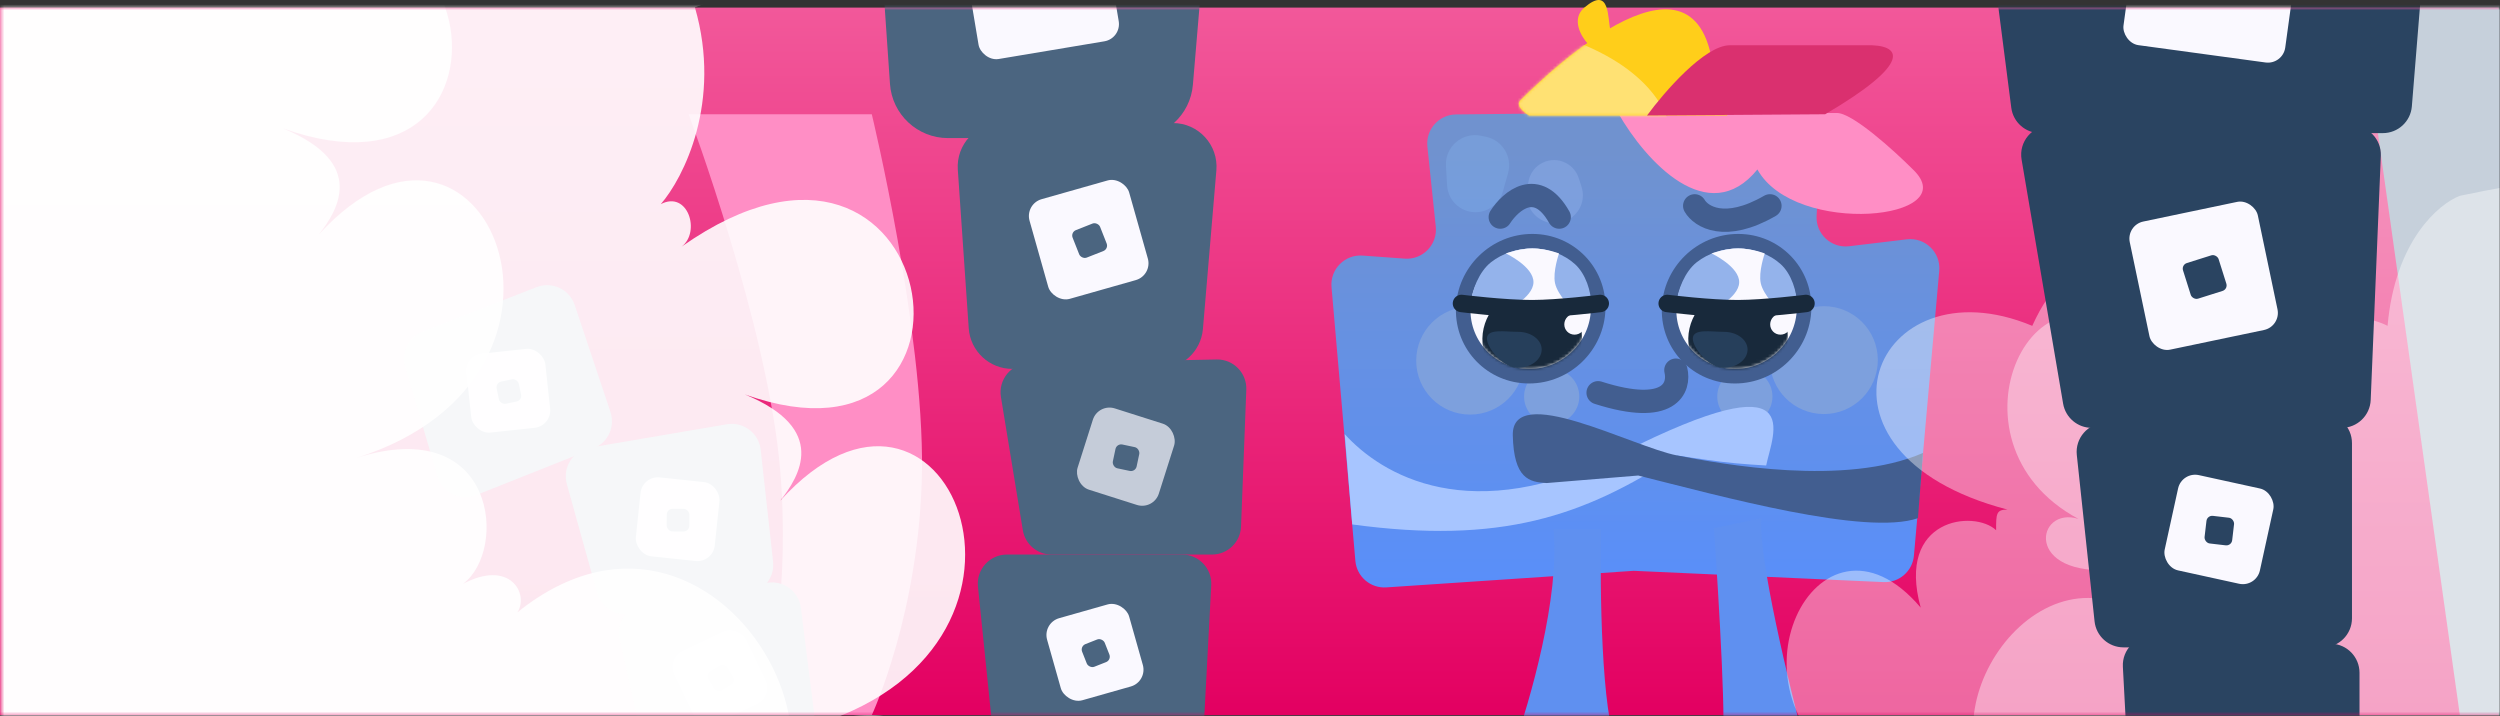 <svg width="859" height="246" viewBox="0 0 859 246" fill="none" xmlns="http://www.w3.org/2000/svg">
<rect x="0" y="0" width="859" height="246" fill="#333333" stroke="none"/>
<path d="M0 245.712V2.623H858.569V245.712H0Z" fill="url(#paint0_linear_1057_4357)"/>
<path d="M544.363 2.623C553.414 -5.135 552.265 6.358 553.414 10.812L545.656 15.122C543.357 12.68 539.731 6.593 544.363 2.623Z" fill="#FFCE1A"/>
<path d="M615.616 38.081C621.417 38.019 626.054 42.89 625.706 48.681L624.18 74.081C623.806 80.306 629.159 85.351 635.352 84.609L655.174 82.234C661.482 81.479 666.885 86.721 666.323 93.049L657.626 190.905C657.152 196.238 652.562 200.251 647.214 200.01L561.353 196.131L476.336 201.83C470.903 202.194 466.178 198.145 465.705 192.721L457.509 98.659C456.974 92.527 462.055 87.371 468.194 87.816L482.66 88.866C488.87 89.317 493.978 84.044 493.33 77.852L490.453 50.36C489.84 44.501 494.401 39.384 500.292 39.32L615.616 38.081Z" fill="url(#paint1_linear_1057_4357)"/>
<circle cx="626.687" cy="123.736" r="18.533" fill="#7DA0DD"/>
<circle cx="599.534" cy="136.236" r="9.482" fill="#7DA0DD"/>
<circle cx="533.158" cy="136.236" r="9.482" fill="#7DA0DD"/>
<circle cx="505.143" cy="123.919" r="18.533" fill="#7DA0DD"/>
<circle cx="20.694" cy="20.694" r="23.194" transform="matrix(1 0 -0.022 1 505.71 85.376)" fill="#FAF9FF" stroke="#425E90" stroke-width="5"/>
<mask id="mask0_1057_4357" style="mask-type:alpha" maskUnits="userSpaceOnUse" x="505" y="85" width="42" height="42">
<circle cx="20.694" cy="20.694" r="20.694" transform="matrix(1 0 -0.022 1 505.71 85.376)" fill="#FAF9FF"/>
</mask>
<g mask="url(#mask0_1057_4357)">
<circle cx="17.095" cy="17.095" r="17.095" transform="matrix(1 0 -0.022 1 509.725 99.169)" fill="#18293B"/>
</g>
<circle cx="3.599" cy="3.599" r="3.599" transform="matrix(1 0 -0.022 1 537.572 107.79)" fill="#FAF9FF"/>
<path opacity="0.2" d="M496.835 57.002C496.46 50.44 502.408 45.307 508.844 46.639L510.568 46.995C516.253 48.171 519.745 53.925 518.164 59.511L516.384 65.802C515.317 69.571 512.105 72.339 508.22 72.837C502.596 73.558 497.541 69.359 497.217 63.698L496.835 57.002Z" fill="#94C8FF"/>
<path opacity="0.4" d="M525.163 62.534C526.118 56.444 532.82 53.141 538.231 56.093C540.232 57.184 541.739 59.001 542.441 61.169L543.386 64.087C546.126 72.544 536.934 79.888 529.291 75.35C525.9 73.336 524.077 69.46 524.688 65.564L525.163 62.534Z" fill="#94B3EB"/>
<path d="M529.722 120.216C529.646 123.64 525.883 126.416 521.318 126.416C516.753 126.416 510.839 119.695 510.915 116.271C510.992 112.846 517.028 114.016 521.593 114.016C526.159 114.016 529.798 116.792 529.722 120.216Z" fill="#263F5B"/>
<path d="M546.716 104.916C546.819 100.272 544.85 94.087 541.159 90.76C537.468 87.433 532.386 85.504 526.996 85.383C521.605 85.262 516.333 86.959 512.302 90.112C508.271 93.266 505.726 99.703 505.342 104.341L525.997 106.065L546.716 104.916Z" fill="#94B3EB"/>
<path d="M516.98 106.965L540.385 106.397C540.385 106.397 535.216 101.499 534.311 97.307C533.466 93.397 535.679 87.081 535.679 87.081C535.679 87.081 531.268 85.377 526.588 85.377C521.909 85.377 517.421 87.081 517.421 87.081C517.421 87.081 527.02 91.61 526.9 97.023C526.78 102.436 516.98 106.965 516.98 106.965Z" fill="#FAF9FF"/>
<path d="M502.165 104.27C502.165 104.27 516.978 106.103 526.535 106.069C535.649 106.036 549.85 104.27 549.85 104.27" stroke="#18293B" stroke-width="6" stroke-linecap="round"/>
<circle cx="20.694" cy="20.694" r="23.194" transform="matrix(1 0 -0.022 1 576.451 85.377)" fill="#FAF9FF" stroke="#425E90" stroke-width="5"/>
<mask id="mask1_1057_4357" style="mask-type:alpha" maskUnits="userSpaceOnUse" x="575" y="85" width="43" height="42">
<circle cx="20.694" cy="20.694" r="20.694" transform="matrix(1 0 -0.022 1 576.45 85.377)" fill="#FAF9FF"/>
</mask>
<g mask="url(#mask1_1057_4357)">
<circle cx="17.095" cy="17.095" r="17.095" transform="matrix(1 0 -0.022 1 580.466 99.17)" fill="#18293B"/>
</g>
<circle cx="3.599" cy="3.599" r="3.599" transform="matrix(1 0 -0.022 1 608.313 107.79)" fill="#FAF9FF"/>
<path d="M600.462 120.217C600.386 123.641 596.623 126.417 592.058 126.417C587.493 126.417 581.579 119.696 581.656 116.271C581.732 112.847 587.768 114.017 592.334 114.017C596.899 114.017 600.538 116.793 600.462 120.217Z" fill="#263F5B"/>
<path d="M617.401 104.916C617.505 100.272 615.535 94.087 611.844 90.76C608.153 87.433 603.071 85.504 597.681 85.383C592.291 85.262 587.018 86.959 582.987 90.112C578.956 93.266 576.411 99.703 576.027 104.341L596.682 106.065L617.401 104.916Z" fill="#94B3EB"/>
<path d="M587.665 106.965L611.07 106.397C611.07 106.397 605.902 101.499 604.996 97.307C604.152 93.397 606.365 87.081 606.365 87.081C606.365 87.081 601.953 85.377 597.274 85.377C592.594 85.377 588.107 87.081 588.107 87.081C588.107 87.081 597.706 91.61 597.586 97.023C597.465 102.436 587.665 106.965 587.665 106.965Z" fill="#FAF9FF"/>
<path d="M572.85 104.27C572.85 104.27 587.663 106.103 597.22 106.069C606.334 106.036 620.535 104.27 620.535 104.27" stroke="#18293B" stroke-width="6" stroke-linecap="round"/>
<path d="M557.295 155.63C505.142 181.922 474.539 162.958 462.041 149.165L464.627 180.198C515.485 187.094 543.932 177.612 576.258 156.493C576.258 156.493 584.447 157.786 591.343 158.648C598.24 159.51 606.861 159.941 606.861 159.941C609.016 149.165 621.982 123.02 557.295 155.63Z" fill="#A7C5FF"/>
<path d="M576.258 156.494C591.774 159.511 634.013 167.269 660.736 155.632L659.012 178.044C641.082 184.251 591.056 170.43 562.897 163.39L531.433 165.976C525.399 165.689 520.141 164.424 519.796 149.598C519.365 131.064 560.857 153.499 576.258 156.494Z" fill="#425E90"/>
<path d="M603.843 58.23C587.033 78.919 565.483 55.5 556.001 38.835L630.996 38.835C636.168 38.49 650.679 51.621 657.288 58.23C675.39 75.471 616.773 81.505 603.843 58.23Z" fill="#FF8EC5"/>
<path d="M522.382 34.519C520.657 36.243 523.675 38.685 525.399 39.691H593.498L587.895 19.002C578.844 -23.236 524.537 32.364 522.382 34.519Z" fill="#FFCE1A"/>
<mask id="mask2_1057_4357" style="mask-type:alpha" maskUnits="userSpaceOnUse" x="521" y="3" width="73" height="37">
<path d="M522.382 34.519C520.657 36.243 523.675 38.685 525.399 39.691H593.498L587.895 19.002C578.844 -23.236 524.537 32.364 522.382 34.519Z" fill="#FFCE1A"/>
</mask>
<g mask="url(#mask2_1057_4357)">
<path d="M533.589 11.674C500.832 2.02 510.745 26.616 519.796 40.121L574.104 47.017C574.247 39.259 566.345 21.329 533.589 11.674Z" fill="#FFE173"/>
</g>
<path d="M594.361 15.553C585.741 15.553 571.805 31.644 565.914 39.69L627.117 39.259C657.288 21.587 653.84 15.122 640.91 15.553H594.361Z" fill="#DA306F"/>
<path d="M575.827 127.185C577.264 133.075 573.93 142.873 549.104 134.943" stroke="#425E90" stroke-width="8" stroke-linecap="round"/>
<path d="M515.486 74.601C519.078 68.998 528.158 61.153 535.744 74.601" stroke="#425E90" stroke-width="8" stroke-linecap="round"/>
<path d="M582.292 70.724C584.447 74.459 592.637 79.689 608.153 70.724" stroke="#425E90" stroke-width="8" stroke-linecap="round"/>
<mask id="mask3_1057_4357" style="mask-type:alpha" maskUnits="userSpaceOnUse" x="0" y="2" width="859" height="244">
<path d="M0.431 245.712V2.623H859V245.712H0.431Z" fill="#D9D9D9"/>
</mask>
<g mask="url(#mask3_1057_4357)">
<path d="M550.122 181.923H533.751C536.164 204.68 525.566 241.402 519.966 256.918H555.722C550.208 245.195 549.691 202.037 550.122 181.923Z" fill="#5F90F0"/>
<path d="M591.477 256.487C593.545 255.108 590.615 205.916 588.892 181.492L605.262 178.044C603.884 190.457 614.74 235.512 620.34 256.487C609.857 257.062 589.409 257.867 591.477 256.487Z" fill="#5F90F0"/>
<path d="M810.727 0.899H873.654L883.136 245.712H845.208L810.727 0.899Z" fill="#A0B1C3"/>
<path d="M236.624 39.26H299.551C299.551 39.26 317.439 113.396 316.791 161.666C316.14 210.142 299.551 245.713 299.551 245.713H261.622C261.622 245.713 272.063 209.46 268.087 161.666C263.996 112.479 236.624 39.26 236.624 39.26Z" fill="#FF8EC5"/>
<path opacity="0.4" d="M820.369 111.964C822.925 82.742 837.996 69.998 845.212 67.279C887.563 58.295 977.091 46.214 996.398 69.762C1015.7 93.31 984.095 112.437 965.877 119.057C973.259 144.591 962.801 165.16 956.649 172.253C963.966 168.423 967.52 179.778 962.275 183.742C1033 133.925 1050.95 249.173 979.363 223.676C1002.08 233.038 994.15 245.781 988.945 252.401C1033.31 203.461 1069.86 290.348 999.237 312.69C1037.21 300.677 1040.05 337.869 1027.98 346.735C1040.66 340.042 1045.83 349.411 1042.69 354.436C1100.2 308.098 1151.55 412.482 1086.19 421.564H670.248C664.002 419.862 674.507 407.852 680.54 402.059C660.098 415.961 652.385 400.995 651.084 391.775C638.307 420.146 615.594 396.385 621.627 377.944C615.239 377.944 615.239 366.477 619.143 366.241C579.039 344.962 617.368 276.871 656.052 297.086C647.251 292.263 649.073 286.092 651.084 283.61C619.143 286.447 623.756 261.622 638.308 266.232C588.622 239.634 624.466 166.933 659.956 208.781C651.438 177.927 678.41 175.09 685.864 182.183C685.864 176.508 685.864 175.09 689.768 175.09C615.239 155.585 643.986 89.267 698.285 111.964C712.197 81.323 723.483 102.034 727.387 116.22C752.584 65.861 807.947 80.401 798.01 110.545C805.108 107.354 815.401 109.363 820.369 111.964Z" fill="white"/>
<path opacity="0.4" d="M896.227 24.038C898.783 -5.184 913.854 -17.927 921.07 -20.646C963.421 -29.631 1052.95 -41.712 1072.26 -18.164C1091.56 5.384 1059.95 24.511 1041.73 31.131C1049.12 56.665 1038.66 77.234 1032.51 84.327C1039.82 80.497 1043.38 91.853 1038.13 95.817C1108.86 45.999 1126.81 161.248 1055.22 135.75C1077.93 145.112 1070.01 157.856 1064.8 164.476C1109.16 115.535 1145.72 202.422 1075.09 224.764C1113.07 212.751 1115.91 249.944 1103.84 258.81C1116.52 252.117 1121.69 261.485 1118.55 266.511C1176.06 220.172 1227.41 324.557 1162.04 333.639H746.106C739.86 331.936 750.365 319.926 756.398 314.134C735.956 328.035 728.243 313.07 726.942 303.849C714.165 332.22 691.452 308.459 697.485 290.018C691.097 290.018 691.097 278.551 695.001 278.315C654.897 257.037 693.226 188.946 731.91 209.16C723.109 204.337 724.931 198.166 726.942 195.684C695.001 198.521 699.614 173.696 714.166 178.306C664.48 151.709 700.324 79.007 735.814 120.855C727.296 90.001 754.268 87.164 761.722 94.257C761.722 88.583 761.722 87.164 765.625 87.164C691.097 67.659 719.843 1.341 774.143 24.038C788.055 -6.603 799.341 14.108 803.244 28.294C828.442 -22.065 883.805 -7.525 873.868 22.62C880.966 19.428 891.259 21.438 896.227 24.038Z" fill="white"/>
<path d="M336.023 201.564L340.837 248.525C341.372 253.742 345.845 257.659 351.086 257.501L404.099 255.903C409.298 255.747 413.509 251.631 413.784 246.437L416.186 201.073C416.489 195.35 411.931 190.544 406.2 190.544H345.971C340.045 190.544 335.419 195.668 336.023 201.564Z" fill="#4B6580"/>
<rect width="29.295" height="29.308" rx="6" transform="matrix(0.962 -0.273 0.272 0.962 358.156 214.046)" fill="#FAF9FF"/>
<rect width="8.355" height="8.358" rx="2" transform="matrix(0.93 -0.367 0.367 0.93 371.08 222.056)" fill="#4B6580"/>
<path d="M343.921 136.421C342.934 130.412 347.501 124.922 353.59 124.801L418.039 123.518C423.79 123.403 428.452 128.152 428.231 133.9L426.423 180.928C426.217 186.297 421.804 190.544 416.43 190.544H361.309C356.412 190.544 352.236 186.998 351.442 182.166L343.921 136.421Z" fill="#4B6580"/>
<rect opacity="0.7" width="29.295" height="29.307" rx="6" transform="matrix(0.953 0.303 -0.303 0.953 377.322 138.509)" fill="#FAF9FF"/>
<rect width="8.355" height="8.358" rx="2" transform="matrix(0.978 0.207 -0.207 0.978 383.692 152.32)" fill="#4B6580"/>
<path d="M329.102 58.307C328.504 49.638 335.376 42.276 344.066 42.276H402.999C411.784 42.276 418.688 49.791 417.946 58.544L413.326 113.021C412.668 120.786 406.173 126.754 398.38 126.754H347.819C339.935 126.754 333.397 120.65 332.855 112.785L329.102 58.307Z" fill="#4B6580"/>
<path d="M301.019 -40.656C300.225 -52.215 309.387 -62.027 320.972 -62.027H395.825C407.536 -62.027 416.741 -52.011 415.754 -40.342L409.879 29.134C409.003 39.489 400.342 47.449 389.95 47.449H325.746C315.232 47.449 306.513 39.309 305.793 28.82L301.019 -40.656Z" fill="#4B6580"/>
<rect width="35.576" height="35.591" rx="6" transform="matrix(0.962 -0.273 0.272 0.962 352.123 70.076)" fill="#FAF9FF"/>
<rect width="10.146" height="10.15" rx="2" transform="matrix(0.93 -0.367 0.367 0.93 367.817 79.804)" fill="#4B6580"/>
<rect width="48.85" height="48.873" rx="6" transform="matrix(0.986 -0.165 0.165 0.986 329.153 -26.923)" fill="#FAF9FF"/>
<path d="M729.419 229.113C729.106 223.223 733.933 218.343 739.826 218.591L801.147 221.173C806.502 221.398 810.727 225.805 810.727 231.164V289.157C810.727 294.68 806.249 299.157 800.727 299.157H742.627C737.311 299.157 732.924 294.998 732.641 289.689L729.419 229.113Z" fill="#2A4461"/>
<path d="M713.59 156.338C712.977 150.589 717.352 145.519 723.129 145.285L797.736 142.261C803.413 142.031 808.141 146.571 808.141 152.252V212.437C808.141 217.96 803.663 222.437 798.141 222.437H729.635C724.523 222.437 720.234 218.582 719.692 213.499L713.59 156.338Z" fill="#2A4461"/>
<rect width="33.484" height="33.499" rx="6" transform="matrix(0.977 0.214 -0.214 0.977 749.674 161.97)" fill="#FAF9FF"/>
<rect width="9.55" height="9.553" rx="2" transform="matrix(0.993 0.116 -0.116 0.993 758.368 177.017)" fill="#2A4461"/>
<path d="M694.617 54.816C693.579 48.711 698.283 43.139 704.476 43.139H808.062C813.747 43.139 818.289 47.873 818.053 53.553L814.573 137.426C814.35 142.783 809.943 147.012 804.581 147.012H718.744C713.869 147.012 709.704 143.495 708.886 138.689L694.617 54.816Z" fill="#2A4461"/>
<rect width="44.946" height="44.965" rx="6" transform="matrix(0.979 -0.205 0.205 0.979 730.559 77.35)" fill="#FAF9FF"/>
<rect width="12.819" height="12.823" rx="2" transform="matrix(0.954 -0.301 0.301 0.954 749.483 90.989)" fill="#2A4461"/>
<path d="M680.269 -47.01C679.507 -52.936 684.077 -58.204 690.051 -58.285L825.593 -60.137C831.489 -60.217 836.174 -55.205 835.696 -49.328L828.714 36.551C828.292 41.743 823.956 45.741 818.747 45.741H700.996C695.966 45.741 691.719 42.005 691.077 37.017L680.269 -47.01Z" fill="#2A4461"/>
<rect width="56.08" height="56.104" rx="6" transform="matrix(0.991 0.135 -0.136 0.991 736.449 -40.892)" fill="#FAF9FF"/>
<path d="M212.872 219.577C211.621 213.991 215.305 208.496 220.948 207.533L263.574 200.26C269.188 199.302 274.468 203.22 275.178 208.872L279.993 247.225C280.66 252.535 277.029 257.429 271.753 258.329L232.767 264.981C227.519 265.876 222.491 262.504 221.327 257.31L212.872 219.577Z" fill="#A0B1C3"/>
<rect width="27.275" height="27.287" rx="6" transform="matrix(0.903 -0.431 0.43 0.903 229.186 226.322)" fill="#FAF9FF"/>
<rect width="7.779" height="7.782" rx="2" transform="matrix(0.855 -0.518 0.518 0.855 242.302 231.649)" fill="#A0B1C3"/>
<path d="M194.772 166.342C193.181 160.632 196.88 154.799 202.723 153.802L249.748 145.778C255.42 144.811 260.736 148.817 261.369 154.536L265.625 192.985C266.208 198.247 262.587 203.052 257.368 203.943L216.501 210.915C211.447 211.778 206.56 208.679 205.185 203.74L194.772 166.342Z" fill="#A0B1C3"/>
<rect width="27.275" height="27.287" rx="6" transform="matrix(0.994 0.105 -0.105 0.994 220.718 163.404)" fill="#FAF9FF"/>
<rect width="7.779" height="7.782" rx="2" transform="matrix(1 0.006 -0.006 1 229.111 174.804)" fill="#A0B1C3"/>
<path d="M139.234 126.086C137.761 121.103 140.351 115.822 145.193 113.935L184.357 98.674C189.682 96.599 195.661 99.401 197.472 104.822L209.758 141.587C211.439 146.618 208.9 152.086 203.972 154.047L163.622 170.111C158.155 172.288 152 169.297 150.333 163.654L139.234 126.086Z" fill="#A0B1C3"/>
<rect width="27.275" height="27.287" rx="6" transform="matrix(0.994 -0.107 0.107 0.994 159.634 122.15)" fill="#FAF9FF"/>
<rect width="7.779" height="7.782" rx="2" transform="matrix(0.979 -0.205 0.205 0.979 170.24 131.526)" fill="#A0B1C3"/>
<path opacity="0.9" d="M53.781 -6.489C57.03 -43.637 76.191 -59.837 85.365 -63.293C139.208 -74.714 253.031 -90.073 277.576 -60.138C302.122 -30.203 261.935 -5.888 238.773 2.527C248.158 34.987 234.863 61.135 227.042 70.151C236.343 65.283 240.862 79.718 234.194 84.757C324.114 21.428 346.931 167.935 255.919 135.521C284.795 147.423 274.718 163.623 268.101 172.038C324.501 109.824 370.974 220.277 281.186 248.679C329.464 233.408 333.074 280.688 317.733 291.959C333.852 283.45 340.425 295.36 336.429 301.748C409.55 242.842 474.834 375.538 391.73 387.083H-137.076C-145.017 384.919 -131.662 369.651 -123.991 362.288C-149.981 379.96 -159.787 360.935 -161.441 349.214C-177.685 385.28 -206.561 355.074 -198.891 331.631C-207.013 331.631 -207.012 317.055 -202.049 316.754C-253.035 289.704 -204.305 203.146 -155.124 228.843C-166.314 222.711 -163.998 214.867 -161.441 211.711C-202.049 215.318 -196.184 183.76 -177.684 189.621C-240.853 155.809 -195.281 63.389 -150.161 116.587C-160.99 77.365 -126.699 73.758 -117.223 82.775C-117.223 75.561 -117.223 73.758 -112.26 73.758C-207.013 48.963 -170.465 -35.342 -101.431 -6.489C-83.744 -45.441 -69.396 -19.112 -64.433 -1.079C-32.398 -65.097 37.988 -46.613 25.355 -8.292C34.379 -12.35 47.465 -9.795 53.781 -6.489Z" fill="white"/>
<path opacity="0.9" d="M-104.83 -97.863C-101.581 -135.011 -82.42 -151.211 -73.246 -154.667C-19.403 -166.088 94.42 -181.447 118.965 -151.512C143.51 -121.577 103.324 -97.262 80.162 -88.847C89.547 -56.387 76.251 -30.239 68.431 -21.223C77.732 -26.091 82.251 -11.656 75.583 -6.617C165.503 -69.946 188.32 76.561 97.308 44.147C126.184 56.049 116.107 72.249 109.489 80.665C165.889 18.45 212.363 128.903 122.575 157.305C170.853 142.034 174.463 189.314 159.122 200.585C175.241 192.076 181.814 203.986 177.817 210.374C250.938 151.468 316.223 284.164 233.119 295.709H-295.687C-303.629 293.545 -290.273 278.277 -282.603 270.914C-308.592 288.586 -318.398 269.561 -320.052 257.84C-336.296 293.906 -365.173 263.7 -357.502 240.257C-365.624 240.257 -365.623 225.681 -360.66 225.38C-411.646 198.33 -362.917 111.772 -313.735 137.469C-324.925 131.337 -322.609 123.493 -320.052 120.337C-360.66 123.944 -354.795 92.386 -336.295 98.247C-399.464 64.435 -353.893 -27.985 -308.772 25.213C-319.602 -14.009 -285.31 -17.616 -275.834 -8.599C-275.834 -15.813 -275.834 -17.616 -270.871 -17.616C-365.624 -42.411 -329.077 -126.716 -260.043 -97.863C-242.356 -136.815 -228.007 -110.486 -223.044 -92.453C-191.01 -156.471 -120.623 -137.987 -133.256 -99.666C-124.233 -103.724 -111.147 -101.169 -104.83 -97.863Z" fill="white"/>
</g>
<defs>
<linearGradient id="paint0_linear_1057_4357" x1="429.284" y1="2.623" x2="429.284" y2="245.712" gradientUnits="userSpaceOnUse">
<stop stop-color="#F2589A"/>
<stop offset="1" stop-color="#E30061"/>
</linearGradient>
<linearGradient id="paint1_linear_1057_4357" x1="643.067" y1="35.08" x2="643.067" y2="201.853" gradientUnits="userSpaceOnUse">
<stop offset="0.101" stop-color="#7092CF"/>
<stop offset="1" stop-color="#598FFA"/>
</linearGradient>
</defs>
</svg>
